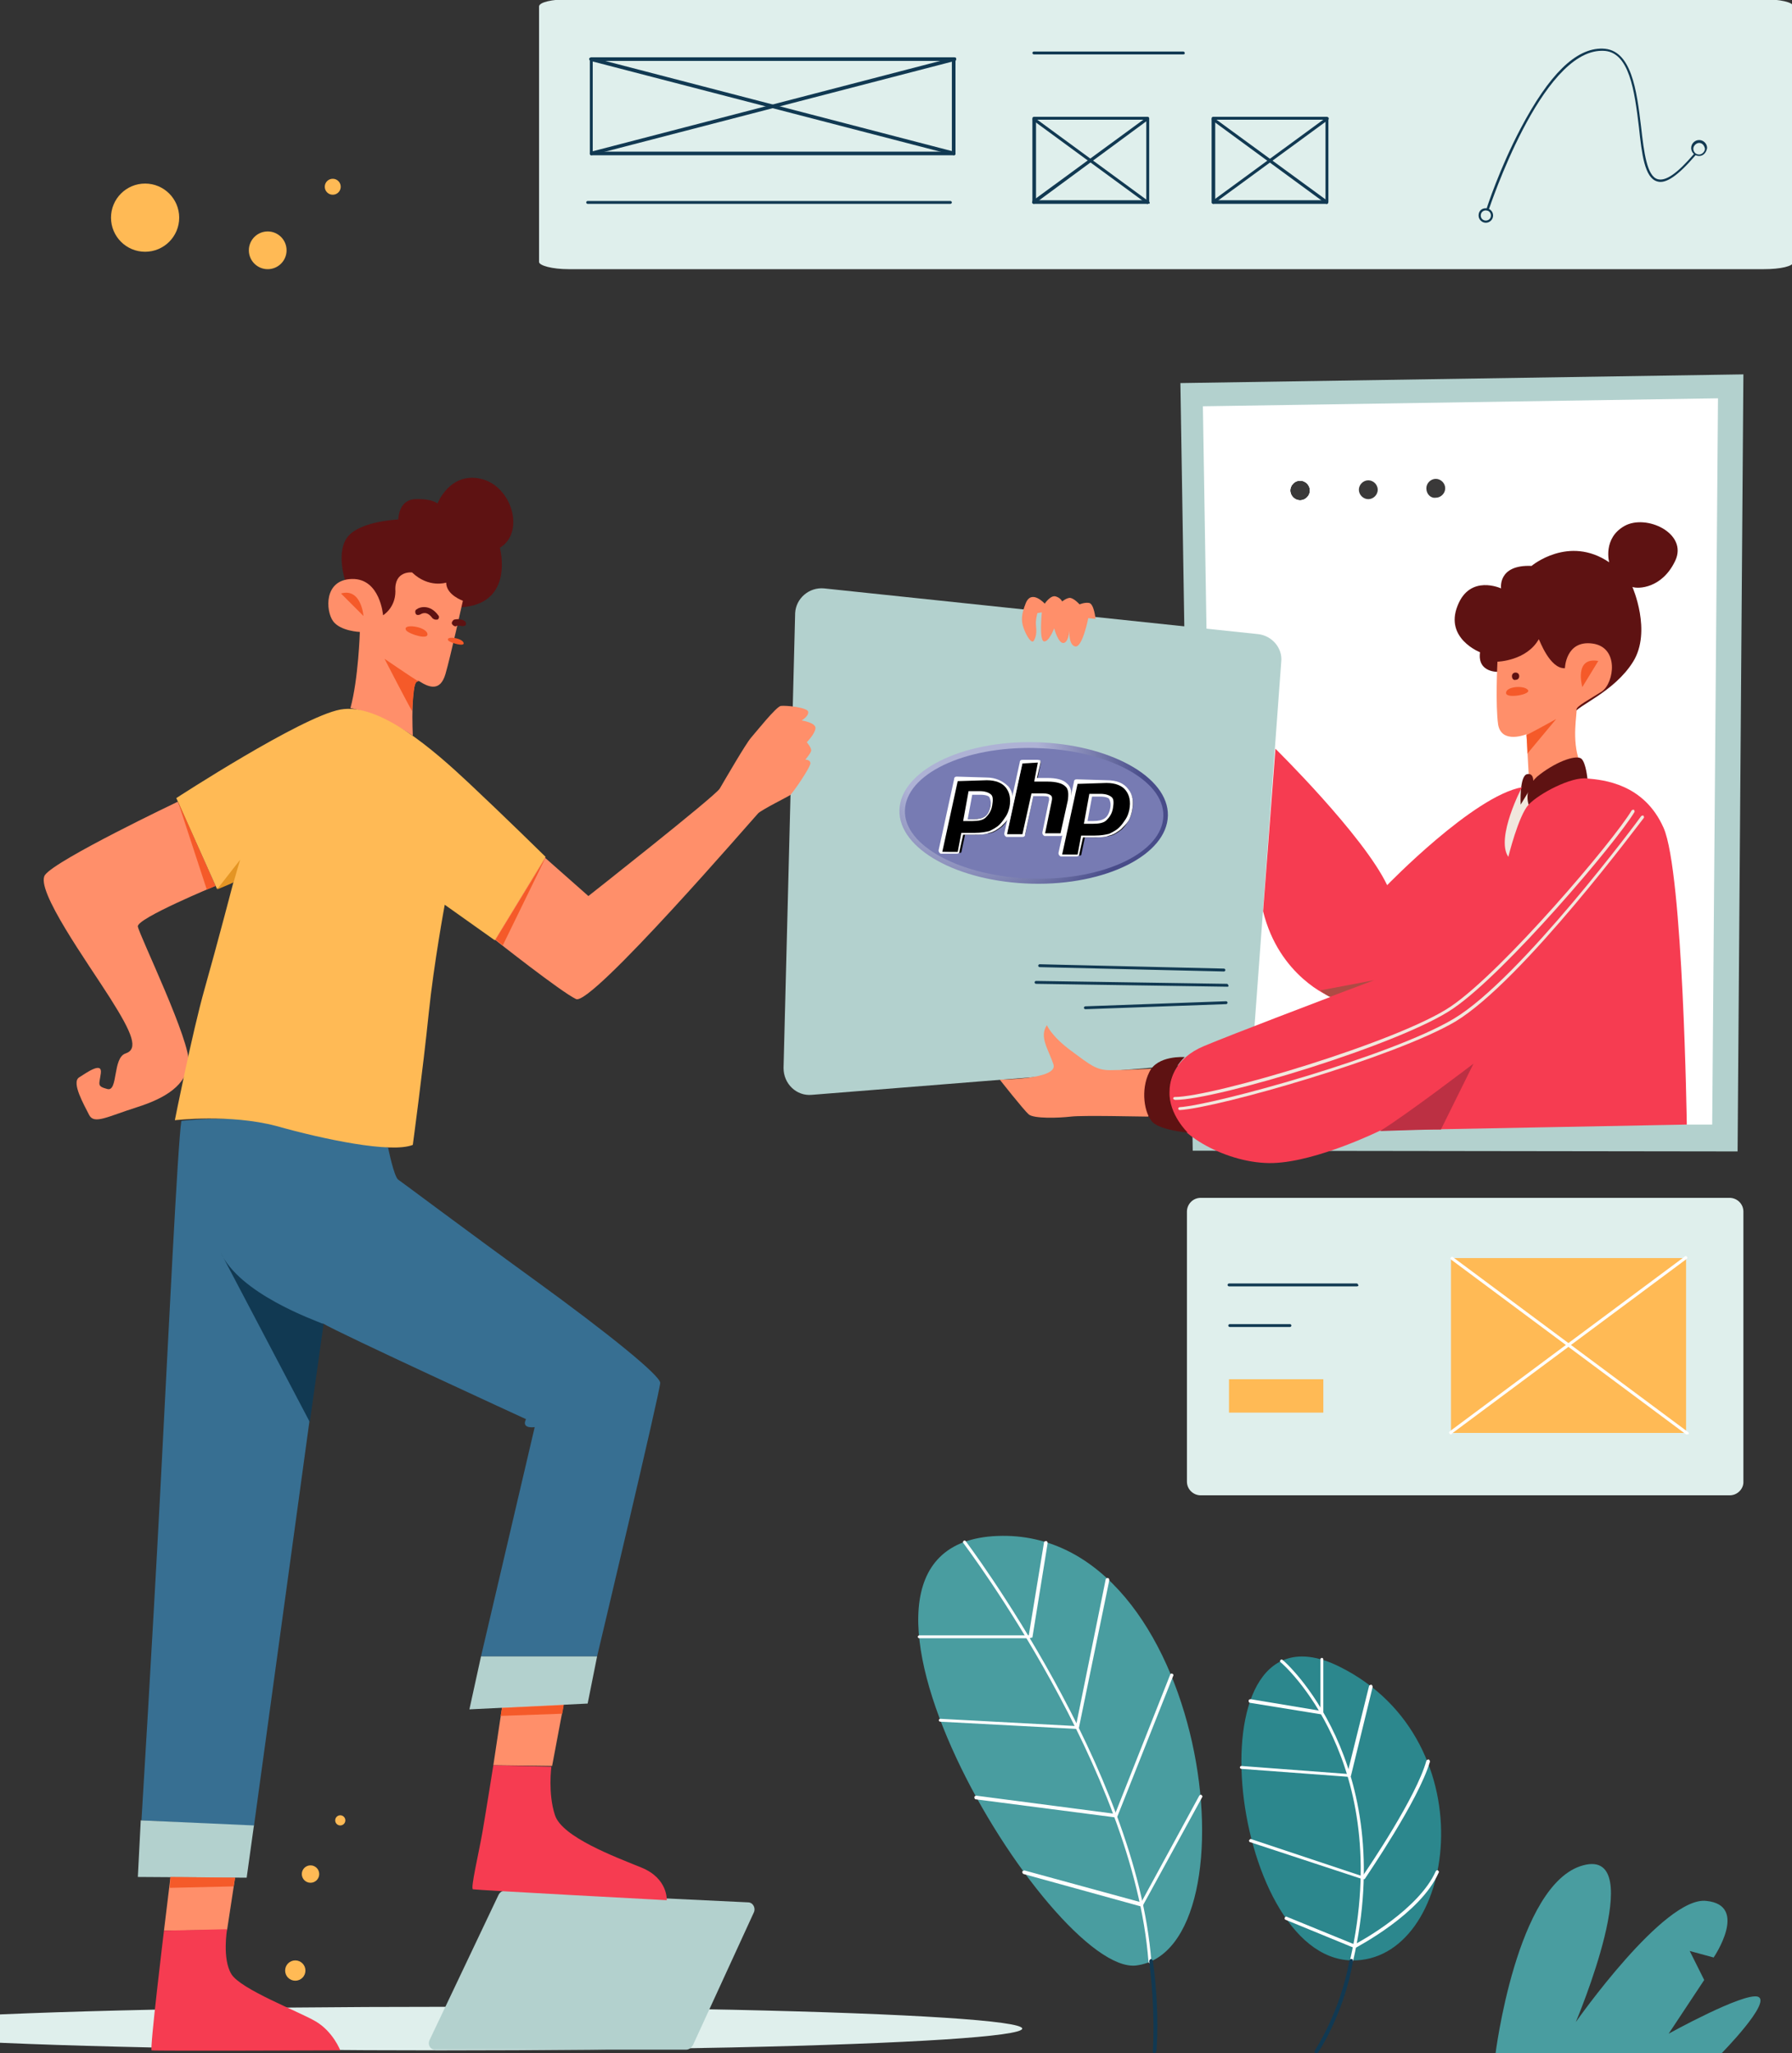 <svg xmlns="http://www.w3.org/2000/svg" xmlns:xlink="http://www.w3.org/1999/xlink" id="Layer_1" x="0px" y="0px" viewBox="0 0 247 283" style="enable-background:new 0 0 247 283;" xml:space="preserve"><rect x="0" y="0" width="247" height="283" fill="#333333" stroke="none"/><style type="text/css">	.st0{fill-rule:evenodd;clip-rule:evenodd;fill:#DFEFEC;}	.st1{fill-rule:evenodd;clip-rule:evenodd;fill:#499DA0;}	.st2{fill-rule:evenodd;clip-rule:evenodd;fill:#FFBA55;}	.st3{fill-rule:evenodd;clip-rule:evenodd;fill:#B3D1CE;}	.st4{fill-rule:evenodd;clip-rule:evenodd;fill:#FFFFFF;}	.st5{fill-rule:evenodd;clip-rule:evenodd;fill:#3A3939;}	.st6{fill-rule:evenodd;clip-rule:evenodd;fill:#5E1212;}	.st7{fill-rule:evenodd;clip-rule:evenodd;fill:#FF8F6A;}	.st8{fill-rule:evenodd;clip-rule:evenodd;fill:#F1E7DD;}	.st9{fill-rule:evenodd;clip-rule:evenodd;fill:#F63C51;}	.st10{fill-rule:evenodd;clip-rule:evenodd;fill:#BC3043;}	.st11{fill-rule:evenodd;clip-rule:evenodd;fill:#AE4B44;}	.st12{fill:#F1E7DD;}	.st13{fill:#113952;}	.st14{fill-rule:evenodd;clip-rule:evenodd;fill:#F55A29;}	.st15{fill:#F55A29;}	.st16{fill:#FF8F6A;}	.st17{fill-rule:evenodd;clip-rule:evenodd;fill:#376F92;}	.st18{fill-rule:evenodd;clip-rule:evenodd;fill:#E49524;}	.st19{fill-rule:evenodd;clip-rule:evenodd;fill:#113952;}	.st20{fill:#5E1212;}	.st21{fill:#499DA0;}	.st22{fill:#2C878D;}	.st23{fill:#FFFFFF;}	.st24{fill:#FFBA55;}	.st25{clip-path:url(#SVGID_2_);}	.st26{fill:url(#path3462_1_);}	.st27{clip-path:url(#SVGID_4_);}	.st28{fill:#777BB3;}	.st29{clip-path:url(#SVGID_6_);}</style><path class="st0" d="M78.4,37.1h164.7c2.3,0,4.1-0.4,4.1-1V0.9c0-0.6-1.9-1-4.1-1H78.4c-2.3,0-4.1,0.4-4.1,1v35.2 C74.3,36.6,76.1,37.1,78.4,37.1z"></path><ellipse class="st0" cx="60.8" cy="279.6" rx="80.1" ry="3"></ellipse><path class="st1" d="M206.1,283.3c0,0,2.9-23.7,12.1-26.2c9.2-2.5-1,21.6-1,21.6s12.2-17.4,18-16.7c5.9,0.6,1,7.8,1,7.8l-3.3-0.9 l2,4l-4.9,7.4c0,0,10.3-5.7,12.3-5.1c2,0.7-5.1,7.9-5.1,7.9L206.1,283.3z"></path><circle class="st2" cx="20" cy="30" r="4.7"></circle><circle class="st2" cx="36.9" cy="34.5" r="2.6"></circle><ellipse transform="matrix(2.000286e-02 -1 1 2.000286e-02 19.146 71.124)" class="st2" cx="45.9" cy="25.8" rx="1.1" ry="1.1"></ellipse><circle class="st2" cx="42.8" cy="258.3" r="1.2"></circle><circle class="st2" cx="46.9" cy="250.9" r="0.7"></circle><circle class="st2" cx="40.7" cy="271.6" r="1.4"></circle><path class="st3" d="M59.2,281.2l9.5-20c0.2-0.4,0.5-0.6,0.9-0.6l33.5,1.6c0.7,0,1.1,0.8,0.8,1.4l-8.4,18.3 c-0.2,0.3-0.5,0.6-0.9,0.6H60.1C59.4,282.6,58.9,281.9,59.2,281.2z"></path><g id="Window">	<polygon class="st3" points="162.7,52.8 164.4,158.6 239.5,158.7 240.3,51.6  "></polygon>	<polygon class="st4" points="165.8,56 167.4,154.9 236,155 236.8,54.9  "></polygon>	<path class="st5" d="M177.9,67.6c0-0.7,0.6-1.3,1.3-1.3c0.7,0,1.3,0.6,1.3,1.3c0,0.7-0.6,1.3-1.3,1.3  C178.5,68.9,177.9,68.3,177.9,67.6z"></path>	<path class="st5" d="M177.9,67.6c0-0.7,0.6-1.3,1.3-1.3c0.7,0,1.3,0.6,1.3,1.3c0,0.7-0.6,1.3-1.3,1.3  C178.5,68.9,177.9,68.3,177.9,67.6z"></path>	<path class="st5" d="M177.9,67.6c0-0.7,0.6-1.3,1.3-1.3c0.7,0,1.3,0.6,1.3,1.3c0,0.7-0.6,1.3-1.3,1.3  C178.5,68.9,177.9,68.3,177.9,67.6z"></path>	<path class="st5" d="M187.3,67.5c0-0.7,0.6-1.3,1.3-1.3c0.7,0,1.3,0.6,1.3,1.3c0,0.7-0.6,1.3-1.3,1.3  C187.9,68.8,187.3,68.2,187.3,67.5z"></path>	<path class="st5" d="M177.9,67.6c0-0.7,0.6-1.3,1.3-1.3c0.7,0,1.3,0.6,1.3,1.3c0,0.7-0.6,1.3-1.3,1.3  C178.5,68.9,177.9,68.3,177.9,67.6z"></path>	<path class="st5" d="M196.6,67.3c0-0.7,0.6-1.3,1.3-1.3s1.3,0.6,1.3,1.3c0,0.7-0.6,1.3-1.3,1.3C197.2,68.7,196.6,68.1,196.6,67.3z"></path></g><path class="st6" d="M206.6,92.6c0,0-3,0.2-2.6-2.7c0,0-4.9-1.9-3.1-6.4c1.7-4.4,6-2.4,6-2.4s-0.5-3.3,4.2-3.1c0,0,5.1-4.3,10.7-0.5 c0,0-0.9-3.3,2.1-5c3-1.7,8.8,1,7,4.8c-1.8,3.8-5.1,3.9-5.9,3.6c0,0,2.7,6.1,0.1,10.3c-2.6,4.2-7.8,6.1-8.1,7.1L206.6,92.6z"></path><path class="st7" d="M215.7,92.1c0,0,0.1-3.9,3.8-3.4c3.7,0.5,3,5.4,1.3,6.6c-1.7,1.1-3.5,2-3.5,2.5c0.1,0.5-0.7,4.2,0.4,7.1 c0,0-4.8,2.1-6.9,3.5l-0.4-7.2c0,0-3.4,1.4-3.9-1.3c-0.4-2.7-0.1-8.7-0.1-8.7s4-0.1,5.7-3.1C212.2,88.2,213.6,92.2,215.7,92.1z"></path><path class="st8" d="M210,108.3c-2.4,1.4-4.7,10.4-2.3,10.5c2.4,0.1,4.8-6.4,4.4-8.2C211.8,108.8,212.3,106.9,210,108.3z"></path><path class="st6" d="M210.7,110.9c0,0-0.9-2.4,1.6-4.2c2.5-1.9,5.1-2.7,5.7-2.1c0.6,0.6,0.8,2.7,0.8,2.7L210.7,110.9z"></path><path class="st6" d="M209.6,110.9c0,0-0.2-4,0.9-4.2c1.1-0.2,0.8,1.4,0.8,1.4L209.6,110.9z"></path><path class="st3" d="M113.6,81.1l59.8,6.3c1.9,0.2,3.4,1.9,3.2,3.8l-3.8,51.8c-0.1,1.8-1.5,3.2-3.3,3.3l-57.6,4.6 c-2.1,0.2-3.9-1.5-3.9-3.7l1.6-62.7C109.7,82.5,111.5,80.9,113.6,81.1z"></path><path class="st7" d="M158.2,153.9c-1.2,0-8.9-0.2-10.6,0c-1.7,0.2-5.1,0.3-5.8-0.3c-0.7-0.6-4-4.8-4-4.8s8.1,0,7.4-2.1 c-0.7-2.1-2-3.8-0.9-5.4c0,0,0.6,1.5,3.3,3.5c2.7,2,3.5,2.7,5.4,2.7c1.9,0,5.7-0.2,5.7-0.2S158.9,153.9,158.2,153.9z"></path><path class="st9" d="M207.9,118.1c0,0,1.4-5.7,2.8-7.2c1.4-1.5,5.9-3.9,8.1-3.6c2.2,0.2,7.8,0.7,10.5,6.8s3.2,40.9,3.2,40.9 l-42.2,0.8c0,0-8.7,4.3-14.8,4.5c-6.2,0.2-13.7-4-14.3-7.7c-0.6-3.7,0.9-6.8,4.7-8.4c3.8-1.6,17.5-6.8,17.5-6.8s-7.1-2.8-9.3-11.8 l1.7-22.4c0,0,12.1,11.9,15.4,18.8c0,0,11.9-12.3,18.6-13.5C209.8,108.4,206.1,115.5,207.9,118.1z"></path><path class="st6" d="M163.3,145.7c0,0-3.8-0.3-4.9,2.1c-1.2,2.4-0.7,5.7,0.5,6.9c1.2,1.1,4.8,1.4,4.8,1.4s-2.6-2.5-2.5-5.6 C161.2,147.5,163.3,145.7,163.3,145.7z"></path><path class="st5" d="M153.8,148.8"></path><path class="st7" d="M141.4,83.1c-0.6,1.5-0.7,2.4-0.3,3.5c0.4,1.1,1.1,2.2,1.4,1.7c0.3-0.5,0.4-1.1,0.3-2c-0.1-0.9,0.2-1.8,0.2-1.8 l0.6-0.1c0,0-0.4,3.9,0.3,4c0.7,0.1,1.4-1.8,1.4-1.8s0.6,2.3,1.4,2c0.7-0.3,0.7-2,0.7-2s-0.2,2.3,0.8,2.5c1,0.2,1.8-3.9,1.8-3.9 l1,0.1c0,0-0.2-2.1-0.9-2.2c-0.6-0.1-1.3,0.2-1.3,0.2s-0.7-0.8-1.3-0.9c-0.5,0-1.1,0.5-1.1,0.5s-0.2-0.5-0.9-0.7 c-0.7-0.2-1.5,1-1.5,1S142.2,81.2,141.4,83.1z"></path><path class="st10" d="M190.2,155.9c3.6-2.2,12.9-9.3,12.9-9.3l-4.5,9.1C198.5,155.6,190.1,155.9,190.2,155.9z"></path><path class="st11" d="M183.3,137.4c0,0,6.1-2.3,6.1-2.3l-7.4,1.4C182,136.5,182.5,137,183.3,137.4z"></path><g>	<path class="st12" d="M162,151.6c-0.1,0-0.3-0.1-0.3-0.2c0-0.1,0.1-0.2,0.2-0.2c0,0,0,0,0,0c5.3,0,31.1-7.7,38.1-12.5  c7.2-4.9,22.4-22.8,24.9-27c0.1-0.1,0.2-0.1,0.3-0.1c0.1,0.1,0.1,0.2,0.1,0.3c-2.5,4.2-17.8,22.2-25,27.1  C193.2,143.9,167.7,151.6,162,151.6z"></path></g><g>	<path class="st12" d="M162.6,153c-0.1,0-0.2-0.1-0.2-0.2c0-0.1,0.1-0.2,0.2-0.2c4.7-0.3,29.1-7,37.8-12.2  c9.2-5.5,25.7-27.7,25.8-27.9c0.1-0.1,0.2-0.1,0.3-0.1c0.1,0.1,0.1,0.2,0.1,0.3c-0.2,0.2-16.7,22.5-26,28.1  C192.3,145.7,167.9,152.7,162.6,153C162.6,153,162.6,153,162.6,153z"></path></g><g>	<g>		<path class="st13" d="M205,29C205,29,205,29,205,29c-0.1,0-0.2-0.1-0.1-0.2c0-0.1,1.8-5.6,4.7-11.1c3.9-7.4,7.6-11.1,11.3-11   c4,0.1,4.7,5.8,5.3,10.8c0.4,3.5,0.8,6.8,2.3,7.2c1.1,0.3,2.7-0.8,5-3.5c0.1-0.1,0.1-0.1,0.2,0c0.1,0.1,0.1,0.1,0,0.2   c-2.4,2.8-4.1,4-5.3,3.6c-1.7-0.5-2.1-3.7-2.5-7.5c-0.6-4.9-1.3-10.5-5-10.5c0,0-0.1,0-0.1,0c-8.4,0-15.5,21.7-15.6,21.9   C205.2,28.9,205.1,29,205,29z"></path>	</g>	<g>		<path class="st13" d="M234.2,21.5c-0.6,0-1.1-0.5-1.1-1.1s0.5-1.1,1.1-1.1c0.6,0,1.1,0.5,1.1,1.1C235.2,21,234.8,21.5,234.2,21.5z    M234.2,19.7c-0.4,0-0.8,0.4-0.8,0.8c0,0.4,0.3,0.8,0.8,0.8c0.4,0,0.8-0.4,0.8-0.8C234.9,20,234.6,19.7,234.2,19.7z"></path>	</g>	<g>		<path class="st13" d="M204.8,30.7c-0.5,0-1-0.4-1-1c0-0.6,0.4-1,1-1c0.5,0,1,0.4,1,1C205.8,30.3,205.3,30.7,204.8,30.7z M204.8,29   c-0.4,0-0.7,0.3-0.7,0.7c0,0.4,0.3,0.7,0.7,0.7c0.4,0,0.7-0.3,0.7-0.7C205.5,29.3,205.2,29,204.8,29z"></path>	</g></g><g>	<path class="st13" d="M168.7,133.9C168.7,133.9,168.6,133.9,168.7,133.9l-25.4-0.6c-0.1,0-0.2-0.1-0.2-0.2c0-0.1,0.1-0.2,0.2-0.2  c0,0,0,0,0,0l25.4,0.6c0.1,0,0.2,0.1,0.2,0.2C168.9,133.8,168.8,133.9,168.7,133.9z"></path></g><g>	<path class="st13" d="M169.2,136C169.2,136,169.2,136,169.2,136l-26.4-0.4c-0.1,0-0.2-0.1-0.2-0.2c0-0.1,0.1-0.2,0.2-0.2  c0,0,0,0,0,0l26.3,0.4c0.1,0,0.2,0.1,0.2,0.2C169.4,135.9,169.3,136,169.2,136z"></path></g><g>	<path class="st13" d="M149.6,139.1c-0.1,0-0.2-0.1-0.2-0.2c0-0.1,0.1-0.2,0.2-0.2l19.4-0.7c0.1,0,0.2,0.1,0.2,0.2  c0,0.1-0.1,0.2-0.2,0.2L149.6,139.1C149.7,139.1,149.6,139.1,149.6,139.1z"></path></g><path class="st14" d="M210.4,101.3c0.5-0.2,4.1-2.2,4.1-2.2l-4,4.8C210.6,103.8,210.4,101.3,210.4,101.3z"></path><path class="st6" d="M208.4,93.2c0-0.3,0.2-0.5,0.5-0.5c0.3,0,0.5,0.2,0.5,0.5s-0.2,0.5-0.5,0.5C208.6,93.8,208.4,93.5,208.4,93.2z"></path><path class="st14" d="M207.6,95.6c-0.2-1,2.5-1.2,3-0.5C211.1,95.7,207.8,96.3,207.6,95.6z"></path><path class="st15" d="M218.1,94.7c0,0-1.2-4.2,2.2-3.6L218.1,94.7z"></path><path class="st6" d="M47.6,80.1c0,0-1.4-4.1,0.4-6.2c1.8-2.1,6.9-2.3,6.9-2.3s0-2.7,2.3-2.8c2.4-0.1,3.1,0.6,3.1,0.6s1.7-4.4,6-3.4 c4.3,1,6.1,7.4,2.6,9.5c0,0,2.1,7.7-5.3,8.2l-11,1.4L47.6,80.1z"></path><path class="st7" d="M52.8,84.8c0,0-0.4-5.1-4.3-5s-3.6,4.4-2.6,5.8c1,1.4,3.7,1.5,3.7,1.5s-0.2,6.5-1.3,10.5c0,0,3.8,0.6,8.6,3.8 c0,0-0.4-8.4,0.9-7.5c1.4,0.9,2.9,1.4,3.6-1s2.4-10.1,2.4-10.1s-2.3-0.8-2.3-2.5c0,0-2.4,0.8-4.7-1.4c0,0-2.5-0.3-2.3,2.6 C54.5,83.8,52.8,84.8,52.8,84.8z"></path><path class="st16" d="M112.4,100.4c0.1-0.8-1.9-1.1-1.9-1.1s1-0.6,0.9-1.2c-0.1-0.6-3.1-0.9-3.8-0.8c-0.7,0.2-3.4,3.6-4.1,4.4 c-0.7,0.8-3.6,5.8-4.3,7c-0.7,1.1-18.1,14.8-18.1,14.8l-6-5.3l-6.9,11.3c0,0,9.1,7.2,11.2,8.2c2.1,1,24.6-25.1,25.1-25.6 c0.5-0.5,4.1-2.3,4.4-2.5c0.3-0.2,2.8-3.8,2.8-4.4c0-0.5-0.7-0.5-0.7-0.5s0.7-0.8,0.8-1.2c0.1-0.4-0.6-1.2-0.6-1.2 S112.3,101.2,112.4,100.4z"></path><path class="st7" d="M24.5,110.5l5.2,11.6c0,0-10.9,4.5-10.7,5.6c0.2,1.2,7.4,16,7,18.9c-0.4,2.9-3,4.7-7.1,6 c-4.1,1.3-5.9,2.4-6.6,1.1c-0.7-1.4-2.5-4.5-1.4-5.2s3.2-2.2,3-0.6c-0.2,1.6-0.6,1.8,0.9,2.2c1.5,0.4,0.7-4.3,2.5-4.9 c1.8-0.6,1-2.7-2.1-7.6s-10.4-15-9-17C7.7,118.5,24.5,110.5,24.5,110.5z"></path><path class="st7" d="M69.2,235.3l-1.2,8l8.1,0.1l1.6-8.5L69.2,235.3z"></path><path class="st7" d="M23.5,258.7l-0.9,7.4l8.7-0.1l1.1-7.2L23.5,258.7z"></path><path class="st14" d="M57.8,94c-1-0.6-4.8-3.2-4.8-3.2s3.3,6.4,3.8,7.2c0,0,0.2-2.6,0.3-3.2C57.3,93.6,57.8,94,57.8,94z"></path><path class="st17" d="M53.5,158.2c0,0,0.8,4,1.4,4.4c0.6,0.4,8.7,6.5,18.9,13.9c10.2,7.4,17.2,13.1,17.2,14.1 c0,1.1-8.7,37.7-8.7,37.7l-16,0l7.4-31.6c0,0-1.9,0.3-1.2-1.1c0,0-25.9-11.9-28-13.2L35,251.7l-15.5-0.8c0,0,1.5-24.5,2.6-45.5 c1.1-21,2.4-47.9,2.9-50.9c0,0,6.6-0.9,14.9,0.4C48.2,156.2,53.5,158.2,53.5,158.2z"></path><path class="st2" d="M75.2,118.1c0,0-5.8-5.7-10.6-10.2c-4.8-4.5-12.3-11.1-17.7-10.1c-5.4,1-22.6,12.2-22.6,12.2l5.6,12.5l2.3-1 c0,0-2.3,8.8-4,14.8c-1.7,6-4.1,18.1-4.1,18.1s7.6-0.9,14,0.8c6.4,1.8,15.8,3.8,18.8,2.6c0,0,1.4-10.4,2.2-18.2 c0.7-6.8,2.2-14.9,2.2-14.9l6.9,4.9L75.2,118.1z"></path><path class="st18" d="M32.2,121.6c0.3-1.1,0.9-3.1,0.9-3.1l-3.2,4.1C29.9,122.6,32.1,121.7,32.2,121.6z"></path><path class="st19" d="M44.6,182.5c-1.4-0.6-11.6-4.2-14.2-9.9L42.7,196C42.7,196,44.6,182.5,44.6,182.5z"></path><polygon class="st3" points="66.3,228.3 64.7,235.6 81,234.8 82.3,228.3 "></polygon><polygon class="st3" points="19.4,250.9 35,251.6 34,258.8 19,258.7 "></polygon><path class="st9" d="M68,243.3c0,0-1,6.3-1.5,9.2c-0.5,2.9-1.7,7.9-1.3,7.9c0.3,0.1,26.7,1.5,26.7,1.5s0.2-3-3.5-4.5 c-3.7-1.5-10.9-4.2-11.9-7.2c-1-3-0.5-6.7-0.5-6.7L68,243.3z"></path><path class="st9" d="M22.6,266.1c0,0-2,16.5-1.7,16.5c0.3,0.1,26,0,26,0s-1-2.6-3.4-4c-2.4-1.4-10.3-4.4-11.6-6.5 c-1.3-2.1-0.6-6.2-0.6-6.2L22.6,266.1z"></path><polygon class="st14" points="29.7,122.1 24.5,110.4 28.5,122.6 "></polygon><polygon class="st14" points="75.2,118.2 69.3,130.3 68.3,129.5 "></polygon><polygon class="st14" points="69.2,235.4 69,236.5 77.5,236.2 77.7,235 "></polygon><polygon class="st14" points="23.5,258.7 23.4,260.2 32.2,260 32.4,258.8 "></polygon><g>	<path class="st20" d="M60,85.4c-0.1,0-0.3-0.1-0.4-0.2c-0.8-1.1-1.5-0.6-1.7-0.5c-0.2,0.1-0.5,0.1-0.6-0.1  c-0.1-0.2-0.1-0.5,0.1-0.6c0.5-0.4,1.9-0.7,3,0.8c0.2,0.2,0.1,0.5-0.1,0.6C60.2,85.4,60.1,85.4,60,85.4z"></path></g><g>	<path class="st20" d="M63.8,86.3c0,0-0.1,0-0.1,0c-0.4-0.1-0.8-0.1-0.8,0c-0.2,0.1-0.5-0.1-0.6-0.3s0.1-0.5,0.3-0.6  c0.1,0,0.6-0.2,1.3,0.1c0.2,0.1,0.4,0.3,0.3,0.6C64.2,86.2,64,86.3,63.8,86.3z"></path></g><path class="st14" d="M56,86.9c-0.7-1,2.6-0.6,2.9,0.4C59.2,88.3,56.4,87.4,56,86.9z"></path><path class="st14" d="M61.8,88.3c-0.5-0.7,1.9-0.4,2.1,0.3C64.1,89.2,62.1,88.6,61.8,88.3z"></path><path class="st14" d="M50.1,84.9c0,0-0.3-3.9-3.1-3.1L50.1,84.9z"></path><g id="Plants">	<g>		<path class="st21" d="M156.6,270.9c17-2.1,9.9-60.3-19.1-59.2C108.6,212.8,144.8,272.3,156.6,270.9z"></path>		<path class="st22" d="M186.3,270.2c14.3,0.3,19.1-30.2-1.7-40.5C163.7,219.4,169.3,269.9,186.3,270.2z"></path>		<g>			<path class="st23" d="M158.5,270.6c-0.1,0-0.2-0.1-0.2-0.2c-2-26.6-25.3-57.4-25.5-57.7c-0.1-0.1-0.1-0.2,0-0.3    c0.1-0.1,0.2-0.1,0.3,0c0.2,0.3,23.6,31.3,25.6,58C158.8,270.5,158.7,270.6,158.5,270.6C158.6,270.6,158.5,270.6,158.5,270.6z"></path>		</g>		<g>			<path class="st23" d="M186.3,270.4C186.3,270.4,186.2,270.4,186.3,270.4c-0.2,0-0.3-0.2-0.2-0.3c6.2-27.3-9.4-40.9-9.6-41    c-0.1-0.1-0.1-0.2,0-0.3c0.1-0.1,0.2-0.1,0.3,0c0.2,0.1,16,14,9.7,41.5C186.5,270.3,186.4,270.4,186.3,270.4z"></path>		</g>		<g>			<path class="st23" d="M141.9,225.8h-15.2c-0.1,0-0.2-0.1-0.2-0.2c0-0.1,0.1-0.2,0.2-0.2h15.1l2.1-12.8c0-0.1,0.1-0.2,0.3-0.2    c0.1,0,0.2,0.1,0.2,0.3l-2.1,13C142.1,225.7,142,225.8,141.9,225.8z"></path>		</g>		<g>			<path class="st23" d="M148.5,238.3C148.5,238.3,148.5,238.3,148.5,238.3l-18.9-1c-0.1,0-0.2-0.1-0.2-0.2c0-0.1,0.1-0.2,0.2-0.2    l18.7,1l4.1-20.2c0-0.1,0.1-0.2,0.3-0.2c0.1,0,0.2,0.1,0.2,0.3l-4.2,20.4C148.7,238.2,148.6,238.3,148.5,238.3z"></path>		</g>		<g>			<path class="st23" d="M153.8,250.5C153.8,250.5,153.8,250.5,153.8,250.5l-19.3-2.5c-0.1,0-0.2-0.1-0.2-0.3c0-0.1,0.1-0.2,0.3-0.2    l19.1,2.5l7.6-19.2c0-0.1,0.2-0.2,0.3-0.1c0.1,0,0.2,0.2,0.1,0.3l-7.7,19.4C154,250.4,153.9,250.5,153.8,250.5z"></path>		</g>		<g>			<path class="st23" d="M157.4,262.8C157.4,262.8,157.4,262.7,157.4,262.8l-16.3-4.5c-0.1,0-0.2-0.2-0.2-0.3c0-0.1,0.2-0.2,0.3-0.2    l16.1,4.4l8-14.7c0.1-0.1,0.2-0.2,0.3-0.1c0.1,0.1,0.2,0.2,0.1,0.3l-8.1,14.8C157.6,262.7,157.5,262.8,157.4,262.8z"></path>		</g>		<g>			<path class="st23" d="M182.2,236.3C182.2,236.3,182.2,236.3,182.2,236.3l-9.9-1.6c-0.1,0-0.2-0.1-0.2-0.3c0-0.1,0.1-0.2,0.3-0.2    l9.6,1.6v-7.1c0-0.1,0.1-0.2,0.2-0.2c0.1,0,0.2,0.1,0.2,0.2v7.3c0,0.1,0,0.1-0.1,0.2C182.3,236.3,182.2,236.3,182.2,236.3z"></path>		</g>		<g>			<path class="st23" d="M185.9,244.9C185.9,244.9,185.9,244.9,185.9,244.9l-14.8-1.1c-0.1,0-0.2-0.1-0.2-0.2c0-0.1,0.1-0.2,0.2-0.2    l14.6,1.1l3-12.1c0-0.1,0.2-0.2,0.3-0.2c0.1,0,0.2,0.2,0.2,0.3l-3,12.3C186.1,244.8,186,244.9,185.9,244.9z"></path>		</g>		<g>			<path class="st23" d="M187.8,259C187.7,259,187.7,259,187.8,259l-15.5-5.1c-0.1,0-0.2-0.2-0.1-0.3s0.2-0.2,0.3-0.1l15.3,5.1    c0.9-1.3,7.4-10.9,8.8-15.9c0-0.1,0.2-0.2,0.3-0.2c0.1,0,0.2,0.2,0.2,0.3c-1.6,5.4-8.7,15.7-9,16.2    C187.9,259,187.8,259,187.8,259z"></path>		</g>		<g>			<path class="st23" d="M186.7,268.5C186.7,268.5,186.6,268.5,186.7,268.5l-9.5-3.9c-0.1,0-0.2-0.2-0.1-0.3c0-0.1,0.2-0.2,0.3-0.1    l9.3,3.8c1-0.5,8.9-4.9,11.2-10.1c0.1-0.1,0.2-0.2,0.3-0.1c0.1,0.1,0.2,0.2,0.1,0.3c-2.5,5.7-11.2,10.2-11.5,10.4    C186.8,268.5,186.7,268.5,186.7,268.5z"></path>		</g>	</g>	<g>		<path class="st13" d="M159.1,283C159.1,283,159.1,283,159.1,283c-0.1,0-0.2-0.1-0.2-0.3c0-0.1,0.4-5.1-0.5-12.4   c0-0.1,0.1-0.2,0.2-0.3c0.1,0,0.2,0.1,0.3,0.2c1,7.3,0.5,12.4,0.5,12.5C159.3,282.9,159.2,283,159.1,283z"></path>	</g>	<g>		<path class="st13" d="M181.4,283c0,0-0.1,0-0.1,0c-0.1-0.1-0.1-0.2-0.1-0.3c0-0.1,3.5-5.2,4.8-12.5c0-0.1,0.1-0.2,0.3-0.2   c0.1,0,0.2,0.1,0.2,0.3c-1.3,7.4-4.8,12.6-4.9,12.7C181.6,283,181.5,283,181.4,283z"></path>	</g></g><g id="Board">	<path class="st0" d="M238.4,206.1h-72.9c-1,0-1.9-0.8-1.9-1.9V167c0-1,0.8-1.9,1.9-1.9h72.9c1,0,1.9,0.8,1.9,1.9v37.3  C240.3,205.2,239.5,206.1,238.4,206.1z"></path>	<rect x="200" y="173.4" class="st24" width="32.4" height="24.1"></rect>	<g>		<path class="st13" d="M187,177.3h-17.6c-0.1,0-0.2-0.1-0.2-0.2c0-0.1,0.1-0.2,0.2-0.2H187c0.1,0,0.2,0.1,0.2,0.2   C187.3,177.2,187.2,177.3,187,177.3z"></path>	</g>	<g>		<path class="st13" d="M177.8,182.9h-8.3c-0.1,0-0.2-0.1-0.2-0.2c0-0.1,0.1-0.2,0.2-0.2h8.3c0.1,0,0.2,0.1,0.2,0.2   C178,182.8,177.9,182.9,177.8,182.9z"></path>	</g>	<rect x="169.4" y="190.1" class="st24" width="13" height="4.6"></rect>	<g>		<path class="st23" d="M232.5,197.7c0,0-0.1,0-0.1,0l-32.4-24.1c-0.1-0.1-0.1-0.2,0-0.3c0.1-0.1,0.2-0.1,0.3,0l32.4,24.1   c0.1,0.1,0.1,0.2,0,0.3C232.6,197.7,232.5,197.7,232.5,197.7z"></path>	</g>	<g>		<path class="st23" d="M200,197.7c-0.1,0-0.1,0-0.2-0.1c-0.1-0.1-0.1-0.2,0-0.3l32.4-24.1c0.1-0.1,0.2-0.1,0.3,0   c0.1,0.1,0.1,0.2,0,0.3l-32.4,24.1C200.1,197.7,200.1,197.7,200,197.7z"></path>	</g></g><g>	<g>		<path class="st13" d="M131.5,21.4h-50c-0.1,0-0.2-0.1-0.2-0.2v-13c0-0.1,0.1-0.3,0.2-0.3h50c0.1,0,0.2,0.1,0.2,0.3v13   C131.7,21.3,131.6,21.4,131.5,21.4z M81.7,20.9h49.5V8.4H81.7V20.9z"></path>	</g>	<g>		<path class="st13" d="M131.5,21.4C131.4,21.4,131.4,21.4,131.5,21.4l-50.1-13c-0.1,0-0.2-0.2-0.2-0.3c0-0.1,0.2-0.2,0.3-0.2l50,13   c0.1,0,0.2,0.2,0.2,0.3C131.7,21.3,131.6,21.4,131.5,21.4z"></path>	</g>	<g>		<path class="st13" d="M81.5,21.4c-0.1,0-0.2-0.1-0.2-0.2c0-0.1,0-0.3,0.2-0.3l50-13c0.1,0,0.3,0,0.3,0.2c0,0.1,0,0.3-0.2,0.3   L81.5,21.4C81.5,21.4,81.5,21.4,81.5,21.4z"></path>	</g></g><g>	<path class="st13" d="M131,28.1H81c-0.1,0-0.2-0.1-0.2-0.2s0.1-0.2,0.2-0.2h50c0.1,0,0.2,0.1,0.2,0.2S131.1,28.1,131,28.1z"></path></g><g>	<g>		<path class="st13" d="M163.1,7.5h-20.6c-0.1,0-0.2-0.1-0.2-0.2c0-0.1,0.1-0.2,0.2-0.2h20.6c0.1,0,0.2,0.1,0.2,0.2   C163.3,7.4,163.3,7.5,163.1,7.5z"></path>	</g>	<g>		<path class="st13" d="M158.2,28.1h-15.7c-0.1,0-0.2-0.1-0.2-0.2V16.3c0-0.1,0.1-0.2,0.2-0.2h15.7c0.1,0,0.2,0.1,0.2,0.2v11.5   C158.4,28,158.3,28.1,158.2,28.1z M142.7,27.6H158V16.5h-15.2V27.6z"></path>	</g>	<g>		<path class="st13" d="M182.9,28.1h-15.7c-0.1,0-0.2-0.1-0.2-0.2V16.3c0-0.1,0.1-0.2,0.2-0.2h15.7c0.1,0,0.2,0.1,0.2,0.2v11.5   C183.1,28,183,28.1,182.9,28.1z M167.5,27.6h15.2V16.5h-15.2V27.6z"></path>	</g>	<g>		<path class="st13" d="M158.2,28.1c0,0-0.1,0-0.1,0l-15.7-11.5c-0.1-0.1-0.1-0.2,0-0.3c0.1-0.1,0.2-0.1,0.3,0l15.7,11.5   c0.1,0.1,0.1,0.2,0,0.3C158.3,28,158.3,28.1,158.2,28.1z"></path>	</g>	<g>		<path class="st13" d="M142.5,28.1c-0.1,0-0.1,0-0.2-0.1c-0.1-0.1,0-0.2,0-0.3l15.7-11.5c0.1-0.1,0.2,0,0.3,0c0.1,0.1,0,0.2,0,0.3   L142.7,28C142.6,28,142.6,28.1,142.5,28.1z"></path>	</g>	<g>		<path class="st13" d="M182.9,28.1c0,0-0.1,0-0.1,0l-15.7-11.5c-0.1-0.1-0.1-0.2,0-0.3c0.1-0.1,0.2-0.1,0.3,0L183,27.7   c0.1,0.1,0.1,0.2,0,0.3C183,28,183,28.1,182.9,28.1z"></path>	</g>	<g>		<path class="st13" d="M167.3,28.1c-0.1,0-0.1,0-0.2-0.1c-0.1-0.1,0-0.2,0-0.3l15.7-11.5c0.1-0.1,0.2,0,0.3,0c0.1,0.1,0,0.2,0,0.3   L167.4,28C167.3,28,167.3,28.1,167.3,28.1z"></path>	</g></g><g id="g3438" transform="matrix(1.25,0,0,-1.25,-4.4,394.299)">	<g id="g3440">		<g>			<defs>				<path id="SVGID_1_" d="M102.7,226.1c-0.1-4.3,6.5-7.9,14.6-8.1l0,0c8.2-0.2,14.9,3.2,15,7.5l0,0c0.1,4.3-6.5,7.9-14.6,8.1l0,0     C109.5,233.8,102.8,230.4,102.7,226.1"></path>			</defs>			<clipPath id="SVGID_2_">				<use xlink:href="#SVGID_1_" style="overflow:visible;"></use>			</clipPath>			<g id="g3442" class="st25">				<g id="g3448">					<g id="g3450">													<radialGradient id="path3462_1_" cx="-135.519" cy="-37.826" r="5.355344e-02" gradientTransform="matrix(453.712 -10.016 -10.016 -453.712 61219.285 -18288.59)" gradientUnits="userSpaceOnUse">							<stop offset="0" style="stop-color:#AEB2D5"></stop>							<stop offset="0.3" style="stop-color:#AEB2D5"></stop>							<stop offset="0.75" style="stop-color:#484C89"></stop>							<stop offset="1" style="stop-color:#484C89"></stop>						</radialGradient>						<path id="path3462" class="st26" d="M102.7,226.1c-0.1-4.3,6.5-7.9,14.6-8.1l0,0c8.2-0.2,14.9,3.2,15,7.5l0,0       c0.1,4.3-6.5,7.9-14.6,8.1l0,0C109.5,233.8,102.8,230.4,102.7,226.1"></path>					</g>				</g>			</g>		</g>	</g>	<g id="g3464">		<g>			<defs>									<rect id="SVGID_3_" x="106.7" y="206.5" transform="matrix(2.207069e-02 -1 1 2.207069e-02 -110.797 338.348)" width="21.7" height="38.6"></rect>			</defs>			<clipPath id="SVGID_4_">				<use xlink:href="#SVGID_3_" style="overflow:visible;"></use>			</clipPath>			<g id="g3466" class="st27">				<g id="g3472" transform="translate(288,27.359)">					<path id="path3474" class="st28" d="M-170.6,191.2c7.9-0.2,14.3,2.9,14.4,6.9c0.1,4-6.2,7.3-14.1,7.5      c-7.9,0.2-14.3-2.9-14.4-6.9C-184.8,194.8-178.5,191.4-170.6,191.2"></path>				</g>			</g>		</g>	</g>	<g id="g3476">		<g>			<defs>									<rect id="SVGID_5_" x="106.7" y="206.5" transform="matrix(2.207069e-02 -1 1 2.207069e-02 -110.797 338.348)" width="21.7" height="38.6"></rect>			</defs>			<clipPath id="SVGID_6_">				<use xlink:href="#SVGID_5_" style="overflow:visible;"></use>			</clipPath>			<g id="g3478" class="st29">				<g id="g3484" transform="translate(161.734,145.307)">					<path id="path3486" d="M-51,79.8c0.6,0,1.1,0.1,1.4,0.3c0.3,0.2,0.5,0.6,0.6,1.2c0.1,0.5,0.1,0.9-0.1,1.1      c-0.2,0.2-0.6,0.3-1.2,0.3l-1,0l-0.6-2.9L-51,79.8z M-54.4,76.2c0,0-0.1,0-0.1,0.1c0,0,0,0.1,0,0.1l1.7,7.8      c0,0.1,0.1,0.1,0.2,0.1l3.3-0.1c1,0,1.8-0.3,2.3-0.9c0.5-0.6,0.6-1.3,0.4-2.3c-0.1-0.4-0.2-0.8-0.4-1.1      c-0.2-0.3-0.4-0.6-0.7-0.9c-0.4-0.3-0.8-0.6-1.2-0.7c-0.4-0.1-1-0.2-1.6-0.2l-1.3,0l-0.4-1.9c0-0.1-0.1-0.1-0.2-0.1L-54.4,76.2      z"></path>				</g>				<g id="g3488" transform="translate(159.224,197.307)">					<path id="path3490" class="st23" d="M-48.5,30.5l0.9,0c0.7,0,1-0.2,1-0.3c0.1-0.2,0.2-0.5,0.1-1c-0.1-0.5-0.3-0.9-0.6-1.1      c-0.3-0.2-0.7-0.3-1.3-0.3l-0.6,0L-48.5,30.5z M-46.9,32.4l-3.3,0.1c-0.2,0-0.3-0.1-0.3-0.3l-1.7-7.8c0-0.1,0-0.2,0.1-0.3      c0.1-0.1,0.1-0.1,0.2-0.1l1.7,0c0.2,0,0.3,0.1,0.3,0.3l0.4,1.8l1.2,0c0.7,0,1.2,0,1.7,0.2c0.5,0.1,0.9,0.4,1.3,0.7      c0.3,0.3,0.6,0.6,0.8,0.9c0.2,0.3,0.3,0.7,0.4,1.1c0.2,1,0.1,1.8-0.4,2.4C-45.1,32-45.9,32.4-46.9,32.4 M-49.5,27.6l1,0      c0.7,0,1.2,0.1,1.5,0.4c0.3,0.3,0.6,0.7,0.7,1.3c0.1,0.6,0.1,1-0.1,1.2c-0.2,0.2-0.6,0.4-1.3,0.4l-1.2,0L-49.5,27.6       M-46.9,32.1c1,0,1.7-0.3,2.1-0.8c0.4-0.5,0.6-1.2,0.4-2.2c-0.1-0.4-0.2-0.7-0.4-1c-0.2-0.3-0.4-0.6-0.7-0.9      c-0.3-0.3-0.7-0.5-1.1-0.7c-0.4-0.1-0.9-0.2-1.6-0.2l-1.5,0l-0.4-2.1l-1.7,0l1.7,7.8L-46.9,32.1"></path>				</g>				<g id="g3492" transform="translate(311.583,116.307)">					<path id="path3494" d="M-192.8,107c0,0-0.1,0-0.1,0.1c0,0,0,0.1,0,0.1l0.7,3.4c0.1,0.3,0.1,0.6,0,0.7c-0.1,0.1-0.2,0.2-0.7,0.2      l-1.2,0l-0.9-4.3c0-0.1-0.1-0.1-0.2-0.1l-1.7,0c0,0-0.1,0-0.1,0.1c0,0,0,0.1,0,0.1l1.7,7.8c0,0.1,0.1,0.1,0.2,0.1l1.7,0      c0,0,0.1,0,0.1-0.1c0,0,0-0.1,0-0.1l-0.4-1.9l1.3,0c1,0,1.7-0.2,2.1-0.6c0.4-0.4,0.5-1,0.3-1.8l-0.8-3.6c0-0.1-0.1-0.1-0.2-0.1      L-192.8,107z"></path>				</g>				<g id="g3496" transform="translate(293.661,271.057)">					<path id="path3498" class="st23" d="M-175.7-39.4l-1.7,0c-0.2,0-0.3-0.1-0.3-0.3l-1.7-7.8c0-0.1,0-0.2,0.1-0.3s0.1-0.1,0.2-0.1      l1.7,0c0.2,0,0.3,0.1,0.3,0.3l0.9,4.2l1.1,0c0.5,0,0.6-0.1,0.6-0.1c0,0,0.1-0.2,0-0.5l-0.7-3.4c0-0.1,0-0.2,0.1-0.3      s0.1-0.1,0.2-0.1l1.7,0c0.2,0,0.3,0.1,0.3,0.3l0.8,3.6c0.2,0.8,0.1,1.5-0.4,1.9c-0.4,0.4-1.1,0.6-2.2,0.6l-1.1,0l0.4,1.7      c0,0.1,0,0.2-0.1,0.3C-175.5-39.5-175.6-39.4-175.7-39.4 M-175.7-39.7l-0.4-2.1l1.5,0c0.9,0,1.6-0.2,1.9-0.5      c0.4-0.3,0.4-0.9,0.3-1.6l-0.8-3.6l-1.7,0l0.7,3.4c0.1,0.4,0.1,0.7-0.1,0.8c-0.1,0.1-0.4,0.2-0.8,0.2l-1.3,0l-1-4.5l-1.7,0      l1.7,7.8L-175.7-39.7"></path>				</g>				<g id="g3500" transform="translate(409.55,145.307)">					<path id="path3502" d="M-285.5,79.5c0.6,0,1.1,0.1,1.4,0.3c0.3,0.2,0.5,0.6,0.6,1.2c0.1,0.5,0.1,0.9-0.1,1.1      c-0.2,0.2-0.6,0.3-1.2,0.3l-1,0l-0.6-2.9L-285.5,79.5z M-289,75.9c0,0-0.1,0-0.1,0.1c0,0,0,0.1,0,0.1l1.7,7.8      c0,0.1,0.1,0.1,0.2,0.1l3.3-0.1c1,0,1.8-0.3,2.3-0.9c0.5-0.6,0.6-1.3,0.4-2.3c-0.1-0.4-0.2-0.8-0.4-1.1      c-0.2-0.3-0.4-0.6-0.7-0.9c-0.4-0.3-0.8-0.6-1.2-0.7c-0.4-0.1-1-0.2-1.6-0.2l-1.3,0l-0.4-1.9c0-0.1-0.1-0.1-0.2-0.1L-289,75.9z      "></path>				</g>				<g id="g3504" transform="translate(407.039,197.307)">					<path id="path3506" class="st23" d="M-283.1,30.3l0.9,0c0.7,0,1-0.2,1-0.3c0.1-0.2,0.2-0.5,0.1-1c-0.1-0.5-0.3-0.9-0.6-1.1      c-0.3-0.2-0.7-0.3-1.3-0.3l-0.6,0L-283.1,30.3z M-281.5,32.1l-3.3,0.1c-0.2,0-0.3-0.1-0.3-0.3l-1.7-7.8c0-0.1,0-0.2,0.1-0.3      c0.1-0.1,0.1-0.1,0.2-0.1l1.7,0c0.2,0,0.3,0.1,0.3,0.3l0.4,1.8l1.2,0c0.7,0,1.2,0,1.7,0.2c0.5,0.1,0.9,0.4,1.3,0.7      c0.3,0.3,0.6,0.6,0.8,0.9c0.2,0.3,0.3,0.7,0.4,1.1c0.2,1,0.1,1.8-0.4,2.4C-279.6,31.8-280.4,32.1-281.5,32.1 M-284,27.3l1,0      c0.7,0,1.2,0.1,1.5,0.4c0.3,0.3,0.6,0.7,0.7,1.3c0.1,0.6,0.1,1-0.1,1.2c-0.2,0.2-0.6,0.4-1.3,0.4l-1.2,0L-284,27.3       M-281.5,31.8c1,0,1.7-0.3,2.1-0.8c0.4-0.5,0.6-1.2,0.4-2.2c-0.1-0.4-0.2-0.7-0.4-1c-0.2-0.3-0.4-0.6-0.7-0.9      c-0.3-0.3-0.7-0.5-1.1-0.7c-0.4-0.1-0.9-0.2-1.6-0.2l-1.5,0l-0.4-2.1l-1.7,0l1.7,7.8L-281.5,31.8"></path>				</g>			</g>		</g>	</g></g></svg>